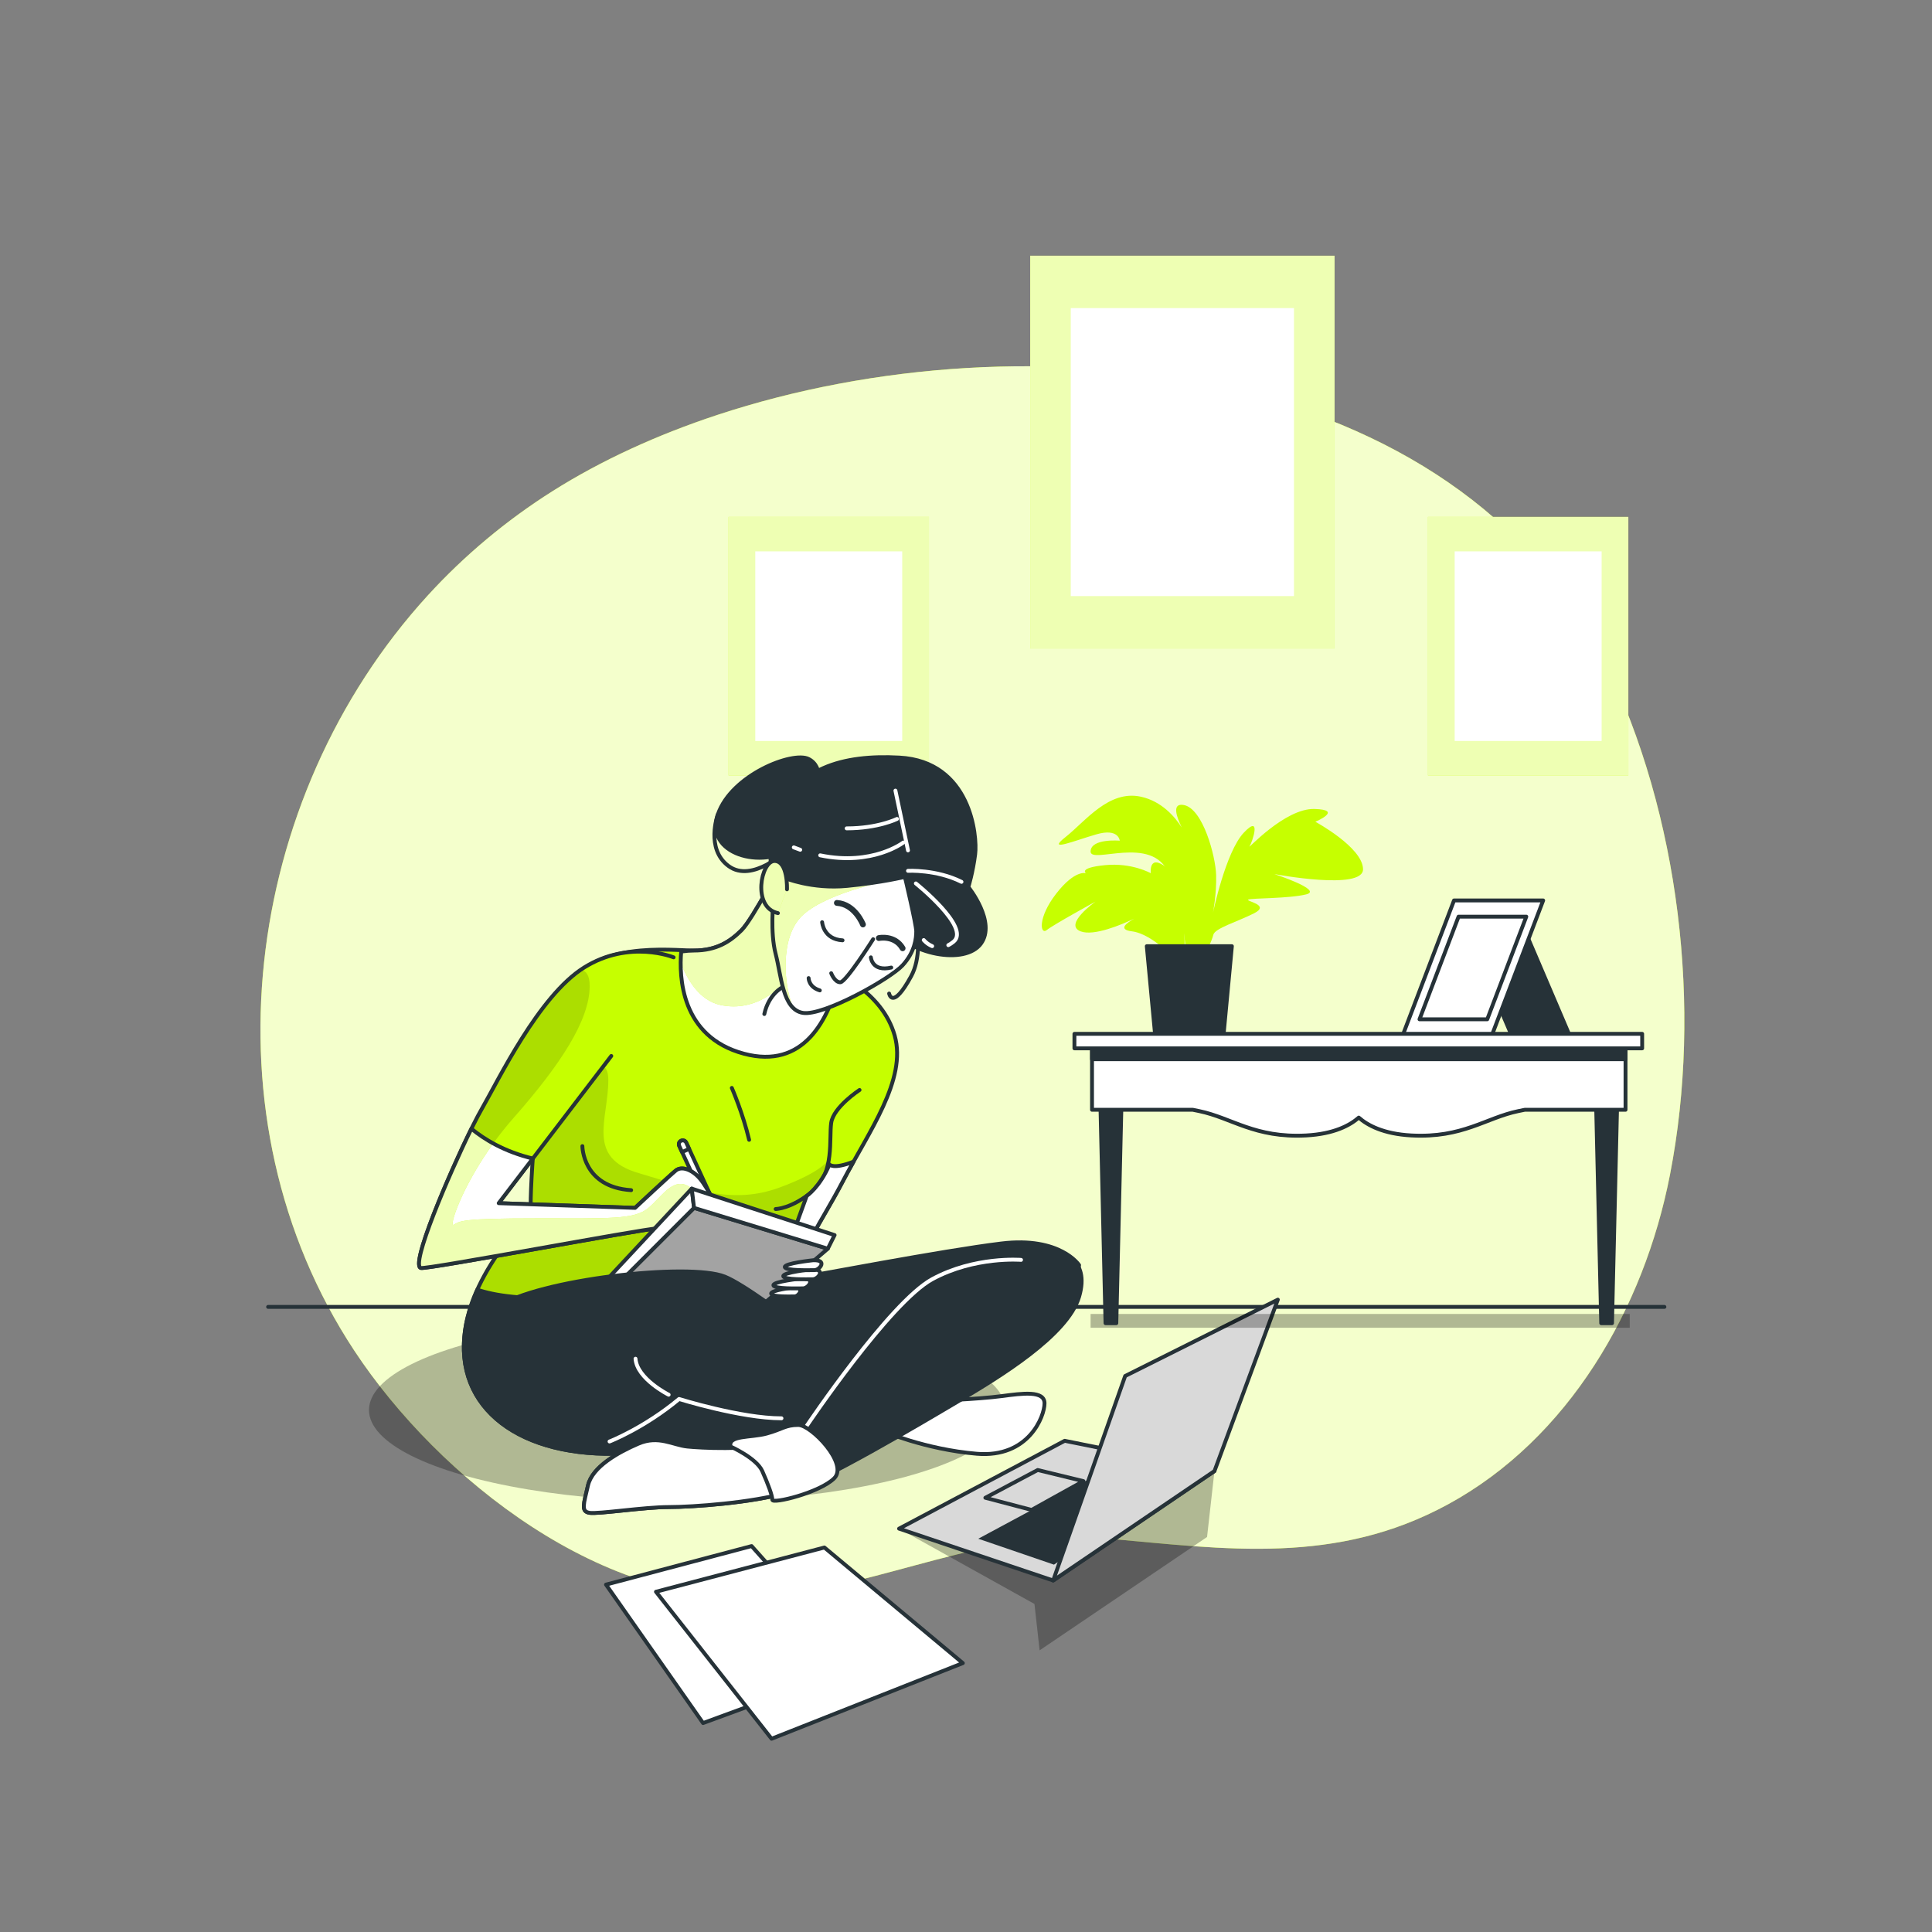 <?xml version="1.0" encoding="utf-8"?>
<!-- Generator: Adobe Illustrator 27.5.0, SVG Export Plug-In . SVG Version: 6.00 Build 0)  -->
<svg version="1.1" xmlns="http://www.w3.org/2000/svg" xmlns:xlink="http://www.w3.org/1999/xlink" x="0px" y="0px"
	 viewBox="0 0 500 500" style="enable-background:new 0 0 500 500;" xml:space="preserve">
<rect x="0" y="0" width="500" height="500" fill="#808080" stroke="none"/>
<g id="Background_Simple">
	<g>
		<path style="fill:#C6FF00;" d="M185.658,107.379c-15.607,5.149-30.067,11.778-42.624,19.705
			c-11.928,7.53-22.848,16.64-32.359,27.058c-47.883,52.447-58.667,135.257-18.969,195.424
			c21.902,33.194,65.112,67.207,107.081,63.554c29.677-2.583,57.196-17.69,87.481-14.969c31.197,2.802,59.502,6.961,88.528-8.856
			c31.092-16.943,50.642-50.547,57.4-85.305c8.386-43.137,2.476-93.169-16.829-132.682
			C377.443,93.685,266.246,80.794,185.658,107.379z"/>
		<path style="opacity:0.8;fill:#FFFFFF;" d="M185.658,107.379c-15.607,5.149-30.067,11.778-42.624,19.705
			c-11.928,7.53-22.848,16.64-32.359,27.058c-47.883,52.447-58.667,135.257-18.969,195.424
			c21.902,33.194,65.112,67.207,107.081,63.554c29.677-2.583,57.196-17.69,87.481-14.969c31.197,2.802,59.502,6.961,88.528-8.856
			c31.092-16.943,50.642-50.547,57.4-85.305c8.386-43.137,2.476-93.169-16.829-132.682
			C377.443,93.685,266.246,80.794,185.658,107.379z"/>
	</g>
</g>
<g id="Ground">
	
		<line style="fill:none;stroke:#263238;stroke-linecap:round;stroke-linejoin:round;stroke-miterlimit:10;" x1="69.386" y1="338.223" x2="430.746" y2="338.223"/>
</g>
<g id="Device">
	<g>
		<polygon style="opacity:0.28;" points="232.678,395.613 267.719,415.106 269.053,427.106 312.386,397.773 314.303,380.704 		"/>
		<g>
			<g>
				<defs>
					<polygon id="XMLID_2_" points="272.559,409.031 232.678,395.613 275.54,372.877 314.303,380.704 					"/>
				</defs>
				<use xlink:href="#XMLID_2_"  style="overflow:visible;fill:#FFFFFF;"/>
				<clipPath id="XMLID_00000005981061117281620080000001750073837778079640_">
					<use xlink:href="#XMLID_2_"  style="overflow:visible;"/>
				</clipPath>
				<polygon style="opacity:0.15;clip-path:url(#XMLID_00000005981061117281620080000001750073837778079640_);" points="
					272.559,409.031 232.678,395.613 275.54,372.877 314.303,380.704 				"/>
				
					<use xlink:href="#XMLID_2_"  style="overflow:visible;fill:none;stroke:#263238;stroke-linecap:round;stroke-linejoin:round;stroke-miterlimit:10;"/>
			</g>
			<polygon style="fill:none;stroke:#263238;stroke-linecap:round;stroke-linejoin:round;stroke-miterlimit:10;" points="
				280.386,383.313 268.555,380.436 255.009,387.621 266.968,390.768 			"/>
			<polygon style="fill:#263238;" points="287.84,379.586 253.177,398.222 272.77,404.931 305.046,383.029 			"/>
			<g>
				<defs>
					<polygon id="XMLID_1_" points="291.194,356.105 272.559,409.031 314.303,380.704 330.702,336.351 					"/>
				</defs>
				<use xlink:href="#XMLID_1_"  style="overflow:visible;fill:#FFFFFF;"/>
				<clipPath id="XMLID_00000164487964849014716140000000173193446512722313_">
					<use xlink:href="#XMLID_1_"  style="overflow:visible;"/>
				</clipPath>
				<polygon style="opacity:0.15;clip-path:url(#XMLID_00000164487964849014716140000000173193446512722313_);" points="
					291.194,356.105 272.559,409.031 314.303,380.704 330.702,336.351 				"/>
				
					<use xlink:href="#XMLID_1_"  style="overflow:visible;fill:none;stroke:#263238;stroke-linecap:round;stroke-linejoin:round;stroke-miterlimit:10;"/>
			</g>
		</g>
	</g>
	<g>
		<polygon style="fill:#FFFFFF;stroke:#263238;stroke-linecap:round;stroke-linejoin:round;stroke-miterlimit:10;" points="
			156.834,410.094 181.952,445.924 222.215,431.149 194.511,400.121 		"/>
		<polygon style="fill:#FFFFFF;stroke:#263238;stroke-linecap:round;stroke-linejoin:round;stroke-miterlimit:10;" points="
			213.35,400.49 249.18,430.41 199.682,449.988 169.762,411.941 		"/>
	</g>
</g>
<g id="Pictures">
	<g>
		<rect x="266.617" y="66.183" style="fill:#C6FF00;" width="78.767" height="101.635"/>
		<rect x="266.617" y="66.183" style="opacity:0.7;fill:#FFFFFF;" width="78.767" height="101.635"/>
		<rect x="277.119" y="79.734" style="fill:#FFFFFF;" width="57.762" height="74.532"/>
	</g>
	<g>
		<rect x="369.557" y="133.773" style="fill:#C6FF00;" width="51.855" height="66.91"/>
		<rect x="369.557" y="133.773" style="opacity:0.7;fill:#FFFFFF;" width="51.855" height="66.91"/>
		<rect x="376.471" y="142.694" style="fill:#FFFFFF;" width="38.027" height="49.067"/>
	</g>
	<g>
		<rect x="188.552" y="133.773" style="fill:#C6FF00;" width="51.855" height="66.91"/>
		<rect x="188.552" y="133.773" style="opacity:0.7;fill:#FFFFFF;" width="51.855" height="66.91"/>
		<rect x="195.466" y="142.694" style="fill:#FFFFFF;" width="38.027" height="49.067"/>
	</g>
</g>
<g id="Table">
	<g>
		<rect x="282.245" y="340.055" style="opacity:0.28;" width="139.528" height="3.569"/>
		<g>
			<g>
				<polygon style="fill:#263238;stroke:#263238;stroke-linecap:round;stroke-linejoin:round;stroke-miterlimit:10;" points="
					379.43,240.373 394.426,240.373 406.216,267.987 391.22,267.987 				"/>
				<polygon style="fill:#FFFFFF;stroke:#263238;stroke-linecap:round;stroke-linejoin:round;stroke-miterlimit:10;" points="
					399.37,233.032 376.299,233.032 363.001,267.987 386.072,267.987 				"/>
				<polygon style="fill:#FFFFFF;stroke:#263238;stroke-linecap:round;stroke-linejoin:round;stroke-miterlimit:10;" points="
					395.005,237.227 377.472,237.227 367.366,263.793 384.899,263.793 				"/>
			</g>
			<g>
				<g>
					<path style="fill:#C6FF00;" d="M340.415,212.667c0,0,7.416-3.106-0.248-3.307c-7.664-0.201-17.485,10.733-16.788,9.683
						c0.697-1.05,3.238-8.556-1.485-3.547c-4.723,5.01-7.975,20.772-7.975,20.772s0.959-4.949,0.816-9.816
						c-0.143-4.867-3.392-17.149-8.341-18.108c-3.239-0.628-1.875,3.139-0.546,5.823c-1.742-2.719-5.168-6.802-10.59-7.981
						c-8.339-1.813-14.374,6.398-19.502,10.441c-5.128,4.042,2.287,0.937,8.038-0.714c5.751-1.651,5.999,1.656,5.999,1.656
						s-7.476-0.659-7.551,2.783c-0.074,3.442,15.964-4.412,20.15,5.583c4.186,9.995,4.638,21.933,4.638,21.933l5.294-1.838
						c0,0,1.259-2.422,1.687-4.117c0.427-1.695,6.178-3.345,10.557-5.558c4.379-2.213-2.452-3.141-1.485-3.547
						c0.967-0.405,10.513-0.234,14.974-1.345c4.461-1.11-8.264-5.255-8.264-5.255s23.051,4.368,22.961-1.278
						C352.662,219.286,340.415,212.667,340.415,212.667z"/>
					<path style="fill:#C6FF00;" d="M302.033,224.601c-4.894-3.845-4.195,1.398-4.195,1.398s-4.894-2.796-11.885-2.097
						c-6.991,0.699-4.894,2.097-4.894,2.097s-2.796-1.049-7.69,5.243c-4.894,6.292-4.195,10.836-2.447,9.438
						c1.748-1.398,12.584-7.34,12.584-7.34s-8.389,5.942-3.845,7.69c3.406,1.31,10.544-1.701,13.905-3.291
						c-1.978,1.086-4.385,2.821-0.622,3.291c5.593,0.699,11.885,8.04,11.885,8.04l1.748-3.146
						C306.578,245.924,306.927,228.446,302.033,224.601z"/>
				</g>
				<polygon style="fill:#263238;stroke:#263238;stroke-linecap:round;stroke-linejoin:round;stroke-miterlimit:10;" points="
					316.61,268.295 298.992,268.295 296.79,244.875 318.812,244.875 				"/>
			</g>
			<g>
				<polygon style="fill:#263238;stroke:#263238;stroke-linecap:round;stroke-linejoin:round;stroke-miterlimit:10;" points="
					288.904,342.441 286.108,342.441 284.71,282.668 290.303,282.668 				"/>
				<polygon style="fill:#263238;stroke:#263238;stroke-linecap:round;stroke-linejoin:round;stroke-miterlimit:10;" points="
					417.189,342.441 414.393,342.441 412.994,282.668 418.587,282.668 				"/>
				<path style="fill:#FFFFFF;stroke:#263238;stroke-linecap:round;stroke-linejoin:round;stroke-miterlimit:10;" d="
					M420.685,270.084H282.613v17.128h26.088c0.558,0.113,1.125,0.229,1.701,0.35c8.389,1.748,14.331,6.991,27.614,6.292
					c7.269-0.383,11.384-2.648,13.633-4.622c2.248,1.974,6.363,4.24,13.632,4.622c13.283,0.699,19.225-4.544,27.614-6.292
					c0.577-0.12,1.143-0.236,1.701-0.35h26.088V270.084z"/>
				
					<rect x="282.613" y="270.084" style="fill:#263238;stroke:#263238;stroke-linecap:round;stroke-linejoin:round;stroke-miterlimit:10;" width="138.072" height="4.04"/>
				
					<rect x="278.06" y="267.556" style="fill:#FFFFFF;stroke:#263238;stroke-linecap:round;stroke-linejoin:round;stroke-miterlimit:10;" width="146.931" height="3.751"/>
			</g>
		</g>
	</g>
</g>
<g id="Character">
	<g>
		<ellipse style="opacity:0.28;" cx="177.866" cy="364.908" rx="82.375" ry="23.748"/>
		<g>
			<path style="fill:#263238;stroke:#263238;stroke-linecap:round;stroke-linejoin:round;stroke-miterlimit:10;" d="
				M279.267,327.406c0,0-4.845-7.454-20.127-5.591c-15.282,1.864-48.081,8.2-61.126,10.436
				c-13.045,2.236-33.172,16.772-37.644,26.09c-4.473,9.318-1.118,14.909,27.208,16.4c28.326,1.491,67.462-21.618,79.761-28.699
				C279.64,338.96,278.522,331.133,279.267,327.406z"/>
			<g>
				<g>
					<defs>
						<path id="XMLID_9_" d="M202.792,222.528c0,0-7.922,15.256-10.855,18.19c-2.934,2.934-6.455,5.281-12.323,5.281
							c-5.868,0-26.737-2.776-33.778,10.72c-7.041,13.496-8.764,53.533-8.47,55.88c0.293,2.347-17.897,17.897-17.31,36.967
							s20.831,29.926,49.29,25.819c28.459-4.107,35.794-25.232,35.794-37.554c0-12.323,6.161-19.071,12.909-31.98
							c6.748-12.909,16.723-26.405,13.496-37.848c-3.227-11.442-15.55-16.723-19.657-18.19c-4.107-1.467,7.628-14.963,4.694-21.711
							C213.648,221.354,207.78,218.714,202.792,222.528z"/>
					</defs>
					<use xlink:href="#XMLID_9_"  style="overflow:visible;fill:#C6FF00;"/>
					<clipPath id="XMLID_00000115490626481535924350000016376027115068308879_">
						<use xlink:href="#XMLID_9_"  style="overflow:visible;"/>
					</clipPath>
					<path style="opacity:0.13;clip-path:url(#XMLID_00000115490626481535924350000016376027115068308879_);" d="M201.837,307.3
						c-12.489,4.626-22.81,0.312-36.542-3.7c-13.732-4.012-7.863-13.877-7.863-24.053c0-10.176-12.026,3.7-12.026,3.7l-6.705,7.058
						c-1.15,11.374-1.475,21.168-1.335,22.294c0.262,2.099-14.242,14.756-16.899,31.043c5.441,0.659,12.158,1.124,20.313,1.124
						c28.216,0,61.935-14.486,65.22-21.278c3.089-6.385,8.136-22.02,8.73-23.87C214.429,300.361,212.598,303.315,201.837,307.3z"/>
					
						<use xlink:href="#XMLID_9_"  style="overflow:visible;fill:none;stroke:#263238;stroke-linecap:round;stroke-linejoin:round;stroke-miterlimit:10;"/>
				</g>
				<path style="fill:none;stroke:#263238;stroke-linecap:round;stroke-linejoin:round;stroke-miterlimit:10;" d="M222.449,282.086
					c0,0-6.748,4.401-7.335,8.508c-0.587,4.107,0.88,12.909-4.694,17.604c-5.574,4.694-9.682,4.694-9.682,4.694"/>
				<path style="fill:none;stroke:#263238;stroke-linecap:round;stroke-linejoin:round;stroke-miterlimit:10;" d="M150.721,296.615
					c0,0,0,10.585,12.62,11.399"/>
				<path style="fill:none;stroke:#263238;stroke-linecap:round;stroke-linejoin:round;stroke-miterlimit:10;" d="M189.395,281.553
					c0,0,2.85,6.514,4.478,13.434"/>
			</g>
			<path style="fill:#FFFFFF;stroke:#263238;stroke-linecap:round;stroke-linejoin:round;stroke-miterlimit:10;" d="
				M205.569,332.524c1.489-9.219,6.766-15.743,12.479-26.672c0.905-1.732,1.869-3.474,2.85-5.22
				c-5.341,2.084-6.222,0.727-6.222,0.727c-2.531,5.905-5.905,8.155-5.905,8.155l-9.196,25.285L205.569,332.524z"/>
			<path style="fill:#263238;stroke:#263238;stroke-linecap:round;stroke-linejoin:round;stroke-miterlimit:10;" d="
				M123.531,333.766c-2.162,4.789-3.649,10.137-3.475,15.801c0.587,19.07,20.831,29.926,49.29,25.819
				c28.459-4.108,35.794-25.232,35.794-37.554c0-4.193,0.726-7.736,1.933-11.101C153.529,338.697,132.04,336.706,123.531,333.766z"
				/>
			<g>
				<g>
					<g>
						<path style="fill:#FFFFFF;stroke:#263238;stroke-linecap:round;stroke-linejoin:round;stroke-miterlimit:10;" d="
							M184.933,311.656l-7.335-15.942c-0.231-0.502-0.825-0.721-1.326-0.491c-0.502,0.231-0.721,0.825-0.49,1.326l7.335,15.942
							L184.933,311.656z"/>
					</g>
					<polygon style="fill:none;stroke:#263238;stroke-linecap:round;stroke-linejoin:round;stroke-miterlimit:10;" points="
						183.116,312.492 184.887,313.948 184.933,311.656 					"/>
					<path style="fill:#FFFFFF;stroke:#263238;stroke-linecap:round;stroke-linejoin:round;stroke-miterlimit:10;" d="
						M176.271,295.224c-0.502,0.231-0.721,0.825-0.49,1.326l0.742,1.613l1.817-0.836l-0.742-1.613
						C177.367,295.213,176.773,294.993,176.271,295.224z"/>
				</g>
				<g>
					<defs>
						<path id="XMLID_6_" d="M174.333,247.76c0,0-11.442-4.694-23.178,2.641s-22.164,29.124-26.565,36.752
							c-4.401,7.628-19.009,40.253-15.654,40.999c1.742,0.387,56.595-9.977,61.29-10.271c4.694-0.293,11.149-3.227,11.149-3.227
							s2.934,3.227,4.401,1.76c1.467-1.467-2.641-9.095-4.694-11.442c-2.054-2.347-4.694-3.227-6.161-2.054
							c-1.467,1.174-10.562,9.682-10.562,9.682l-35.295-1.22l29.134-38.094"/>
					</defs>
					<use xlink:href="#XMLID_6_"  style="overflow:visible;fill:#C6FF00;"/>
					<clipPath id="XMLID_00000138545976501855277220000011224880596315069095_">
						<use xlink:href="#XMLID_6_"  style="overflow:visible;"/>
					</clipPath>
					<path style="opacity:0.13;clip-path:url(#XMLID_00000138545976501855277220000011224880596315069095_);" d="M179.027,307.612
						c-4.48-3.755-7.682,2.111-11.297,5.07c-3.616,2.958-9.861,2.629-28.925,2.629s-19.721,0.657-21.365,1.643
						c-1.644,0.986,3.287-13.805,15.448-27.61c12.161-13.805,19.721-25.309,19.721-34.183c0-2.86-0.992-3.973-2.334-4.177
						c-11.375,7.839-21.396,28.731-25.687,36.168c-4.401,7.628-19.009,40.253-15.654,40.999c1.742,0.387,56.596-9.977,61.29-10.271
						c4.694-0.293,11.149-3.227,11.149-3.227s0.581,0.638,1.355,1.218C183.171,312.992,181.875,309.999,179.027,307.612z"/>
					
						<use xlink:href="#XMLID_6_"  style="overflow:visible;fill:none;stroke:#263238;stroke-linecap:round;stroke-linejoin:round;stroke-miterlimit:10;"/>
				</g>
				<g>
					<defs>
						<path id="XMLID_7_" d="M181.374,314.653c0,0,2.934,3.227,4.401,1.76c1.467-1.467-2.641-9.095-4.694-11.442
							c-2.054-2.347-4.694-3.227-6.161-2.054c-1.467,1.174-10.562,9.682-10.562,9.682l-35.295-1.22l8.831-11.548
							c-7.368-1.779-12.55-4.96-15.895-7.716c-5.807,11.78-15.913,35.403-13.064,36.036c1.742,0.387,56.596-9.977,61.29-10.271
							C174.92,317.587,181.374,314.653,181.374,314.653z"/>
					</defs>
					<use xlink:href="#XMLID_7_"  style="overflow:visible;fill:#FFFFFF;"/>
					<clipPath id="XMLID_00000168079861676235372950000008386590820711101871_">
						<use xlink:href="#XMLID_7_"  style="overflow:visible;"/>
					</clipPath>
					<path style="clip-path:url(#XMLID_00000168079861676235372950000008386590820711101871_);fill:#C6FF00;" d="M179.027,307.612
						c-4.48-3.755-7.682,2.111-11.297,5.07c-3.616,2.958-9.861,2.629-28.925,2.629s-19.721,0.657-21.365,1.643
						c-1.383,0.83,1.892-9.518,10.215-21.047c-2.268-1.241-4.158-2.557-5.657-3.792c-5.807,11.78-15.913,35.403-13.064,36.036
						c1.742,0.387,56.596-9.977,61.29-10.271c4.694-0.293,11.149-3.227,11.149-3.227s0.581,0.638,1.355,1.218
						C183.171,312.992,181.875,309.999,179.027,307.612z"/>
					<path style="opacity:0.7;clip-path:url(#XMLID_00000168079861676235372950000008386590820711101871_);fill:#FFFFFF;" d="
						M179.027,307.612c-4.48-3.755-7.682,2.111-11.297,5.07c-3.616,2.958-9.861,2.629-28.925,2.629s-19.721,0.657-21.365,1.643
						c-1.383,0.83,1.892-9.518,10.215-21.047c-2.268-1.241-4.158-2.557-5.657-3.792c-5.807,11.78-15.913,35.403-13.064,36.036
						c1.742,0.387,56.596-9.977,61.29-10.271c4.694-0.293,11.149-3.227,11.149-3.227s0.581,0.638,1.355,1.218
						C183.171,312.992,181.875,309.999,179.027,307.612z"/>
					
						<use xlink:href="#XMLID_7_"  style="overflow:visible;fill:none;stroke:#263238;stroke-linecap:round;stroke-linejoin:round;stroke-miterlimit:10;"/>
				</g>
			</g>
			<g>
				<g>
					<g>
						<defs>
							<polygon id="XMLID_8_" points="179.614,312.599 155.849,336.364 193.404,341.059 214.234,323.161 							"/>
						</defs>
						<use xlink:href="#XMLID_8_"  style="overflow:visible;fill:#FFFFFF;"/>
						<clipPath id="XMLID_00000143587756302813766410000017459551097955219101_">
							<use xlink:href="#XMLID_8_"  style="overflow:visible;"/>
						</clipPath>
						<polygon style="opacity:0.36;clip-path:url(#XMLID_00000143587756302813766410000017459551097955219101_);" points="
							179.614,312.599 155.849,336.364 193.404,341.059 214.234,323.161 						"/>
						
							<use xlink:href="#XMLID_8_"  style="overflow:visible;fill:none;stroke:#263238;stroke-linecap:round;stroke-linejoin:round;stroke-miterlimit:10;"/>
					</g>
					<polygon style="fill:#FFFFFF;stroke:#263238;stroke-linecap:round;stroke-linejoin:round;stroke-miterlimit:10;" points="
						179.027,307.612 179.614,312.599 155.849,336.364 154.676,333.724 					"/>
					<polygon style="fill:#FFFFFF;stroke:#263238;stroke-linecap:round;stroke-linejoin:round;stroke-miterlimit:10;" points="
						179.614,312.599 214.234,323.161 215.995,319.641 179.027,307.612 					"/>
				</g>
				<g>
					<path style="fill:#FFFFFF;stroke:#263238;stroke-linecap:round;stroke-linejoin:round;stroke-miterlimit:10;" d="
						M205.337,333.199c0,0-5.917,0.711-5.761,1.6c0.156,0.889,4.982,0.711,6.072,0.711
						C206.739,335.509,208.451,333.021,205.337,333.199z"/>
					<path style="fill:#FFFFFF;stroke:#263238;stroke-linecap:round;stroke-linejoin:round;stroke-miterlimit:10;" d="
						M207.427,330.87c0,0-7.461,0.785-7.265,1.767c0.196,0.982,6.283,0.785,7.657,0.785
						C209.194,333.423,211.354,330.674,207.427,330.87z"/>
					<path style="fill:#FFFFFF;stroke:#263238;stroke-linecap:round;stroke-linejoin:round;stroke-miterlimit:10;" d="
						M209.979,328.514c0,0-7.461,0.785-7.265,1.767c0.196,0.982,6.283,0.785,7.657,0.785
						C211.746,331.067,213.906,328.318,209.979,328.514z"/>
					<path style="fill:#FFFFFF;stroke:#263238;stroke-linecap:round;stroke-linejoin:round;stroke-miterlimit:10;" d="
						M210.372,326.158c0,0-7.461,0.785-7.265,1.767c0.196,0.982,6.283,0.785,7.657,0.785
						C212.139,328.711,214.299,325.962,210.372,326.158z"/>
				</g>
			</g>
			<path style="fill:#263238;stroke:#263238;stroke-linecap:round;stroke-linejoin:round;stroke-miterlimit:10;" d="
				M121.664,353.504c0,0-3.354-8.2,7.082-15.281c10.436-7.082,49.515-11.563,58.833-7.835c9.318,3.727,44.726,32.799,44.726,32.799
				l-4.473,4.473c0,0-27.208,0.745-38.763-2.236c-11.554-2.982-16.027-4.473-16.027-4.473s-9.691,13.791-23.108,14.163"/>
			<path style="fill:#FFFFFF;stroke:#263238;stroke-linecap:round;stroke-linejoin:round;stroke-miterlimit:10;" d="
				M228.205,370.268c0,0,11.181,4.845,24.599,5.964c13.418,1.118,17.518-9.691,17.518-13.045c0-3.355-5.591-2.609-11.181-1.864
				c-5.591,0.745-19.381,1.491-22.736,1.118C233.051,362.068,224.105,363.559,228.205,370.268z"/>
			<g>
				<path style="fill:#263238;stroke:#263238;stroke-linecap:round;stroke-linejoin:round;stroke-miterlimit:10;" d="
					M260.632,326.288c0,0-16.027-0.373-24.599,8.2c-8.572,8.573-27.581,32.426-32.054,36.899c-4.473,4.473-22.363,3.354-26.09,2.982
					c-3.727-0.373-7.454-2.982-12.672-0.745c-5.218,2.236-11.927,5.963-13.045,10.809c-1.118,4.845-1.863,6.709,0.373,7.082
					c2.236,0.373,14.163-1.491,20.499-1.491c6.336,0,21.618-1.118,30.563-3.727c8.945-2.609,34.663-17.891,44.726-23.854
					c10.063-5.964,27.954-16.772,30.935-26.836c2.982-10.063-4.845-12.3-9.318-11.554"/>
				<path style="fill:none;stroke:#FFFFFF;stroke-linecap:round;stroke-linejoin:round;stroke-miterlimit:10;" d="M208.746,369.056
					c0,0,21.5-32,32.5-38s23-5,23-5"/>
			</g>
			<g>
				<path style="fill:#FFFFFF;stroke:#263238;stroke-linecap:round;stroke-linejoin:round;stroke-miterlimit:10;" d="
					M200.47,373.275c-6.883,2.208-19.517,1.4-22.582,1.094c-3.727-0.373-7.454-2.982-12.672-0.745
					c-5.218,2.236-11.927,5.963-13.045,10.809c-1.118,4.845-1.864,6.709,0.373,7.082c2.236,0.373,14.163-1.491,20.499-1.491
					c6.336,0,21.618-1.118,30.563-3.727c1.842-0.537,4.402-1.617,7.382-3.037C208.385,378.606,203.719,375.214,200.47,373.275z"/>
				<path style="fill:#FFFFFF;stroke:#263238;stroke-linecap:round;stroke-linejoin:round;stroke-miterlimit:10;" d="
					M189.07,374.368c0,0,6.709,2.982,8.2,6.336c1.491,3.354,2.609,6.336,2.609,7.454c0,1.118,12.3-1.863,16.027-5.591
					c3.727-3.727-5.964-13.791-9.318-13.791c-3.354,0-4.1,1.118-8.2,2.236C194.288,372.132,188.324,371.386,189.07,374.368z"/>
			</g>
			<g>
				<path style="fill:none;stroke:#FFFFFF;stroke-linecap:round;stroke-linejoin:round;stroke-miterlimit:10;" d="M173.043,360.95
					c0,0-8.2-4.1-8.572-9.318"/>
				<path style="fill:none;stroke:#FFFFFF;stroke-linecap:round;stroke-linejoin:round;stroke-miterlimit:10;" d="M157.746,373.056
					c0,0,9-3.5,18-11c0,0,16,5,26.5,5"/>
			</g>
			<g>
				<g>
					<defs>
						<path id="XMLID_3_" d="M217.352,252.241c-2.248-1.193-4.23-1.987-5.464-2.428c-4.107-1.467,7.628-14.963,4.694-21.711
							c-2.934-6.748-8.802-9.389-13.789-5.574c0,0-7.922,15.256-10.855,18.19c-2.934,2.934-6.455,5.281-12.323,5.281
							c-0.891,0-2.022,0.076-3.32,0.25c-0.565,6.504-0.117,22.075,16.229,26.449C207.912,276.816,214.49,264.123,217.352,252.241z"
							/>
					</defs>
					<use xlink:href="#XMLID_3_"  style="overflow:visible;fill:#FFFFFF;"/>
					<clipPath id="XMLID_00000022526567799216560180000015564884139168255144_">
						<use xlink:href="#XMLID_3_"  style="overflow:visible;"/>
					</clipPath>
					<path style="clip-path:url(#XMLID_00000022526567799216560180000015564884139168255144_);fill:#C6FF00;" d="M202.792,222.528
						c0,0-7.922,15.256-10.855,18.19c-2.934,2.934-6.455,5.281-12.323,5.281c-0.891,0-2.022,0.076-3.32,0.25
						c-0.072,0.824-0.126,1.794-0.135,2.867c1.644,4.256,4.796,9.795,10.306,10.975c9.203,1.972,15.777-4.602,17.092-6.902
						c1.188-2.079,6.399-23.207,4.969-32.356C206.624,220.587,204.647,221.109,202.792,222.528z"/>
					<path style="opacity:0.7;clip-path:url(#XMLID_00000022526567799216560180000015564884139168255144_);fill:#FFFFFF;" d="
						M202.792,222.528c0,0-7.922,15.256-10.855,18.19c-2.934,2.934-6.455,5.281-12.323,5.281c-0.891,0-2.022,0.076-3.32,0.25
						c-0.072,0.824-0.126,1.794-0.135,2.867c1.644,4.256,4.796,9.795,10.306,10.975c9.203,1.972,15.777-4.602,17.092-6.902
						c1.188-2.079,6.399-23.207,4.969-32.356C206.624,220.587,204.647,221.109,202.792,222.528z"/>
					
						<use xlink:href="#XMLID_3_"  style="overflow:visible;fill:none;stroke:#263238;stroke-linecap:round;stroke-linejoin:round;stroke-miterlimit:10;"/>
				</g>
				<path style="fill:none;stroke:#263238;stroke-linecap:round;stroke-linejoin:round;stroke-miterlimit:10;" d="M202.605,255.446
					c0,0-3.627,1.702-4.8,6.983"/>
				<g>
					<g>
						<path style="fill:#263238;stroke:#263238;stroke-linecap:round;stroke-linejoin:round;stroke-miterlimit:10;" d="
							M211.594,204.337c0,0,1.76-5.868-2.347-7.922c-4.107-2.054-19.951,4.108-23.471,14.376
							c-3.521,10.269,11.442,14.376,19.657,8.508c8.215-5.868,6.748-13.79,6.748-13.79L211.594,204.337z"/>
						<path style="fill:none;stroke:#263238;stroke-linecap:round;stroke-linejoin:round;stroke-miterlimit:10;" d="
							M185.775,210.792c0,0-3.301,8.882,2.806,13.36c6.107,4.478,15.063-4.071,15.063-4.071"/>
					</g>
					<g>
						<path style="fill:#263238;stroke:#263238;stroke-linecap:round;stroke-linejoin:round;stroke-miterlimit:10;" d="
							M203.085,232.503c0,0-6.748-7.335-2.054-20.538c4.694-13.203,17.019-16.704,31.714-15.909c18.5,1,20.217,20.31,19.63,25.005
							c-0.587,4.694-1.76,8.508-1.76,8.508s7.335,9.095,3.227,14.67c-4.107,5.574-18.484,2.934-24.058-4.694
							c-5.575-7.628-22.298-5.281-23.178-4.694C205.726,235.437,203.085,232.503,203.085,232.503z"/>
						<g>
							<path style="fill:none;stroke:#FFFFFF;stroke-linecap:round;stroke-linejoin:round;stroke-miterlimit:10;" d="
								M241.25,244.863c-1.374-0.56-2.188-1.577-2.188-1.577"/>
							<path style="fill:none;stroke:#FFFFFF;stroke-linecap:round;stroke-linejoin:round;stroke-miterlimit:10;" d="
								M237.026,228.63c0,0,14.249,11.399,9.77,15.063c-0.474,0.388-0.934,0.689-1.378,0.917"/>
							<path style="fill:none;stroke:#FFFFFF;stroke-linecap:round;stroke-linejoin:round;stroke-miterlimit:10;" d="
								M234.991,225.373c0,0,7.328-0.407,13.841,2.85"/>
							
								<line style="fill:none;stroke:#FFFFFF;stroke-linecap:round;stroke-linejoin:round;stroke-miterlimit:10;" x1="234.991" y1="220.081" x2="231.734" y2="204.611"/>
							<path style="fill:none;stroke:#FFFFFF;stroke-linecap:round;stroke-linejoin:round;stroke-miterlimit:10;" d="
								M207.099,219.92c-0.548-0.191-1.104-0.398-1.667-0.619"/>
							<path style="fill:none;stroke:#FFFFFF;stroke-linecap:round;stroke-linejoin:round;stroke-miterlimit:10;" d="
								M233.769,218.045c0,0-7.957,6.122-21.504,3.315"/>
							<path style="fill:none;stroke:#FFFFFF;stroke-linecap:round;stroke-linejoin:round;stroke-miterlimit:10;" d="
								M232.141,211.939c0,0-4.885,2.443-13.027,2.443"/>
						</g>
					</g>
					<g>
						<g>
							<defs>
								<path id="XMLID_4_" d="M200.152,233.09c0,0-0.88,8.215,0.587,13.789c1.467,5.575,1.76,14.376,7.041,15.256
									c5.281,0.88,22.591-8.802,25.819-12.323c3.227-3.521,3.521-7.041,3.521-8.802c0-1.76-2.934-14.083-2.934-14.083
									s-5.868,1.467-14.963,2.347c-9.095,0.88-16.137-2.054-16.137-2.054S198.978,229.863,200.152,233.09z"/>
							</defs>
							<use xlink:href="#XMLID_4_"  style="overflow:visible;fill:#FFFFFF;"/>
							<clipPath id="XMLID_00000118363906845240312610000002455926707641334959_">
								<use xlink:href="#XMLID_4_"  style="overflow:visible;"/>
							</clipPath>
							<path style="clip-path:url(#XMLID_00000118363906845240312610000002455926707641334959_);fill:#C6FF00;" d="M203.085,227.222
								c0,0-4.107,2.64-2.934,5.868c0,0-0.88,8.215,0.587,13.789c1.198,4.553,1.617,11.255,4.606,14.039
								c-2.478-5.411-3.741-18.531,2.485-24.164c6.902-6.245,23.994-9.203,23.994-9.203l-0.027-0.102
								c-2.527,0.507-6.927,1.28-12.574,1.826C210.127,230.156,203.085,227.222,203.085,227.222z"/>
							<path style="opacity:0.7;clip-path:url(#XMLID_00000118363906845240312610000002455926707641334959_);fill:#FFFFFF;" d="
								M203.085,227.222c0,0-4.107,2.64-2.934,5.868c0,0-0.88,8.215,0.587,13.789c1.198,4.553,1.617,11.255,4.606,14.039
								c-2.478-5.411-3.741-18.531,2.485-24.164c6.902-6.245,23.994-9.203,23.994-9.203l-0.027-0.102
								c-2.527,0.507-6.927,1.28-12.574,1.826C210.127,230.156,203.085,227.222,203.085,227.222z"/>
							
								<use xlink:href="#XMLID_4_"  style="overflow:visible;fill:none;stroke:#263238;stroke-linecap:round;stroke-linejoin:round;stroke-miterlimit:10;"/>
						</g>
						<g>
							<defs>
								<path id="XMLID_5_" d="M203.672,230.156c0,0,0.293-7.335-3.227-7.335c-3.521,0-5.868,12.029,0.88,13.496"/>
							</defs>
							<use xlink:href="#XMLID_5_"  style="overflow:visible;fill:#FFFFFF;"/>
							<clipPath id="XMLID_00000003082445170385086780000013702853606742142633_">
								<use xlink:href="#XMLID_5_"  style="overflow:visible;"/>
							</clipPath>
							<path style="clip-path:url(#XMLID_00000003082445170385086780000013702853606742142633_);fill:#C6FF00;" d="M203.672,230.156
								c0,0,0.293-7.335-3.227-7.335c-3.521,0-5.868,12.029,0.88,13.496"/>
							<path style="opacity:0.7;clip-path:url(#XMLID_00000003082445170385086780000013702853606742142633_);fill:#FFFFFF;" d="
								M203.672,230.156c0,0,0.293-7.335-3.227-7.335c-3.521,0-5.868,12.029,0.88,13.496"/>
							
								<use xlink:href="#XMLID_5_"  style="overflow:visible;fill:none;stroke:#263238;stroke-linecap:round;stroke-linejoin:round;stroke-miterlimit:10;"/>
						</g>
						<g>
							<path style="fill:none;stroke:#263238;stroke-linecap:round;stroke-linejoin:round;stroke-miterlimit:10;" d="
								M225.97,243.065c0,0-7.042,11.149-8.508,11.149c-1.467,0-2.347-2.347-2.347-2.347"/>
							<path style="fill:none;stroke:#263238;stroke-linecap:round;stroke-linejoin:round;stroke-miterlimit:10;" d="
								M212.768,238.664c0,0,0.293,4.401,5.281,4.694"/>
							<path style="fill:none;stroke:#263238;stroke-linecap:round;stroke-linejoin:round;stroke-miterlimit:10;" d="
								M225.383,247.76c0,0,0.293,3.814,5.281,2.641"/>
							
								<path style="fill:none;stroke:#263238;stroke-width:1.5;stroke-linecap:round;stroke-linejoin:round;stroke-miterlimit:10;" d="
								M223.33,239.251c0,0-2.054-5.281-6.748-5.575"/>
							
								<path style="fill:none;stroke:#263238;stroke-width:1.5;stroke-linecap:round;stroke-linejoin:round;stroke-miterlimit:10;" d="
								M233.598,245.412c-2.054-3.521-6.161-2.641-6.161-2.641"/>
							<path style="fill:none;stroke:#263238;stroke-linecap:round;stroke-linejoin:round;stroke-miterlimit:10;" d="
								M209.27,253.128c0,0,0,2.318,2.898,3.188"/>
							<path style="fill:none;stroke:#263238;stroke-linecap:round;stroke-linejoin:round;stroke-miterlimit:10;" d="
								M230.105,257.127c0,0,0.814,4.478,5.699-4.478c4.885-8.956-1.62-25.72-1.62-25.72"/>
						</g>
					</g>
				</g>
			</g>
		</g>
	</g>
	<g>
		<path style="opacity:0.13;" d="M214.73,299.62c0.048-0.119,0.059-0.183,0.059-0.183S214.768,299.502,214.73,299.62z"/>
	</g>
</g>
</svg>
